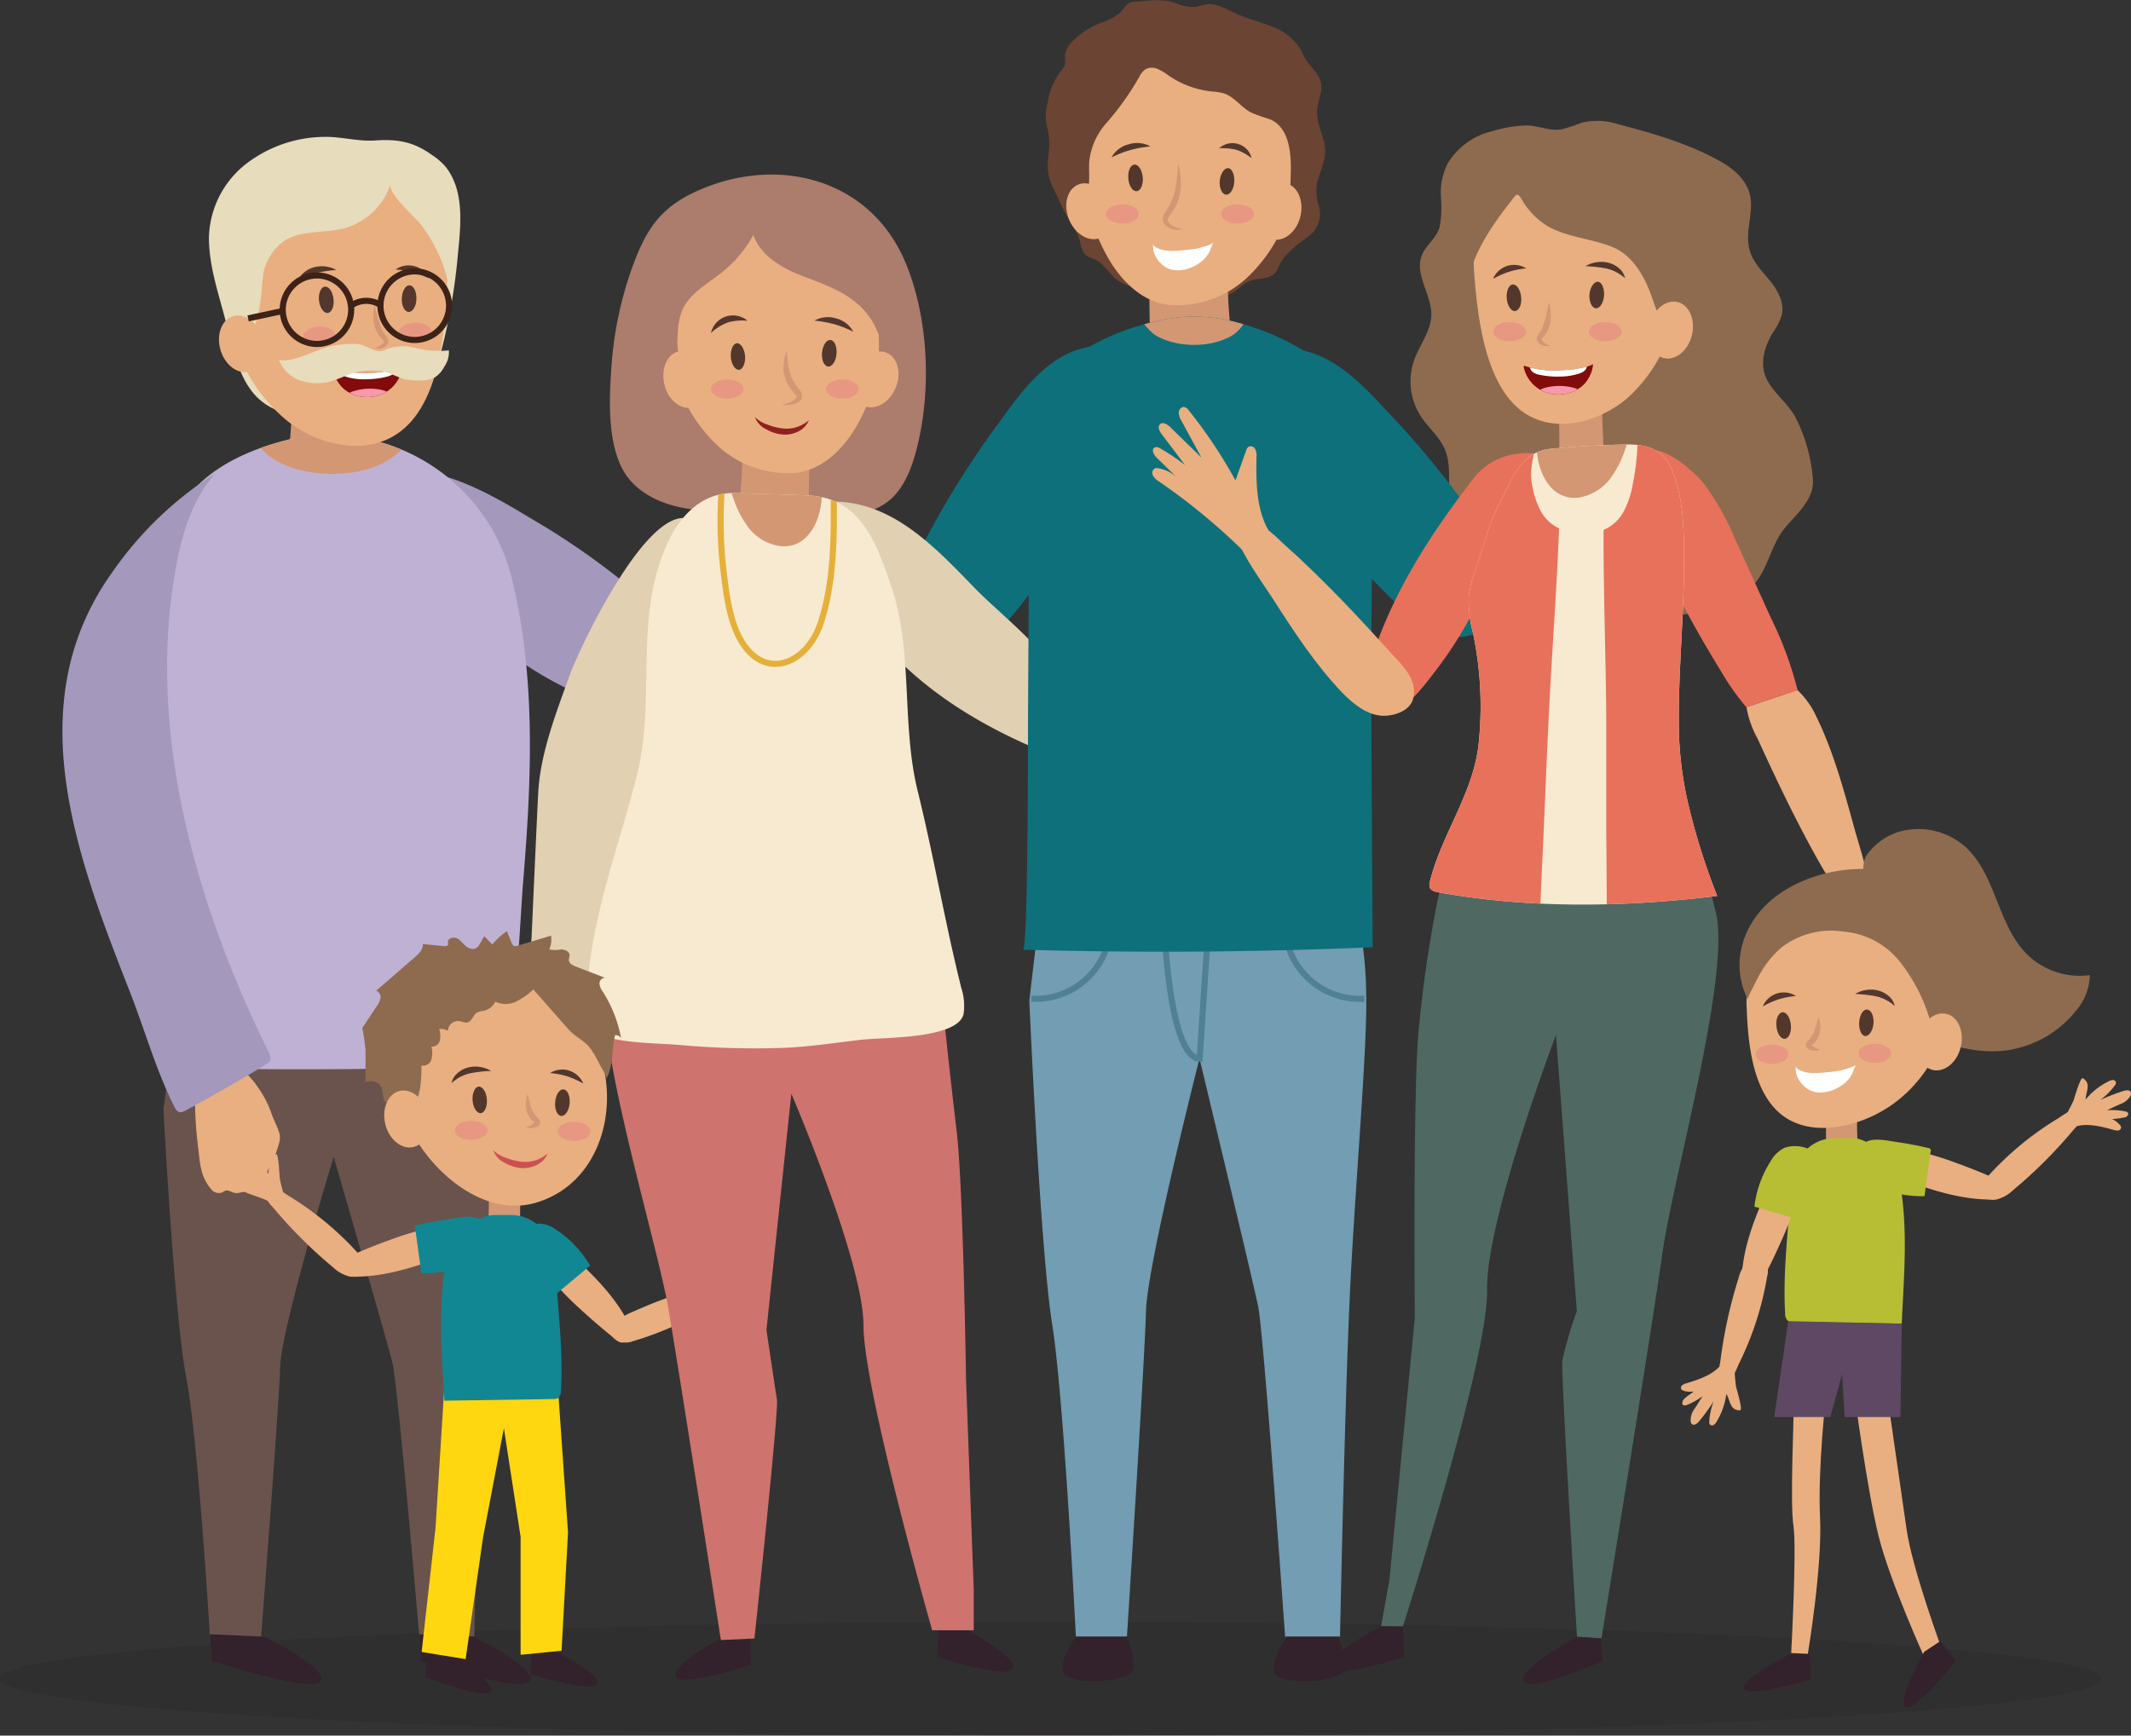 <?xml version="1.0" encoding="UTF-8"?> <svg xmlns="http://www.w3.org/2000/svg" xmlns:xlink="http://www.w3.org/1999/xlink" viewBox="0 0 349.24 284.5"><rect x="0" y="0" width="349.24" height="284.5" fill="#333333" stroke="none"/><defs><style>.cls-1{fill:#0e707b;}.cls-2{fill:#bfb1d4;}.cls-3{fill:#820b0b;}.cls-4{fill:#f8ead0;}.cls-5{fill:#231f20;opacity:0.2;}.cls-6{fill:#6b4433;}.cls-7{fill:#d39773;}.cls-8{fill:#e9af81;}.cls-9{fill:#ac7c6d;}.cls-10{fill:#53372c;}.cls-11{fill:#fff;}.cls-12{fill:#e2d0b3;}.cls-13{fill:#8e6b4f;}.cls-14{fill:#729db2;}.cls-15,.cls-31,.cls-39{fill:none;stroke-miterlimit:10;}.cls-15{stroke:#508093;}.cls-16{fill:#e89882;}.cls-17{fill:#4f6862;}.cls-18{clip-path:url(#clip-path);}.cls-19{fill:#e8715b;}.cls-20{fill:#a499bc;}.cls-21{fill:#6a534c;}.cls-22{fill:#33222c;}.cls-23{clip-path:url(#clip-path-2);}.cls-24{fill:#e7dcbc;}.cls-25{clip-path:url(#clip-path-3);}.cls-26{fill:#fcffff;}.cls-27{fill:#f799ab;}.cls-28{clip-path:url(#clip-path-4);}.cls-29{fill:#ce736e;}.cls-30{clip-path:url(#clip-path-5);}.cls-31{stroke:#e5b039;}.cls-32{fill:#fed710;}.cls-33{fill:#118793;}.cls-34{clip-path:url(#clip-path-6);}.cls-35{fill:#b7be34;}.cls-36{fill:#5f4864;}.cls-37{fill:#912020;}.cls-38{fill:#cc5050;}.cls-39{stroke:#3d2217;}</style><clipPath id="clip-path"><path class="cls-1" d="M203.58,53.09c8.1,2.37,17.5,7.34,20.09,17.14,1.47,5.58,1.06,11.54,1.13,17.3.12,8.75-.14,17.51-.08,26.27l.24,41.47q-28.64,1.22-57.31.4c.81,0,.8-31.29.82-33.35,0-8.59.1-17.17.12-25.76,0-8.32-.39-16.8.16-25.09.79-11.88,12.46-17,21.47-19A26.8,26.8,0,0,1,203.58,53.09Z"></path></clipPath><clipPath id="clip-path-2"><path class="cls-2" d="M62,72.38A30.92,30.92,0,0,1,84.06,95.57c3.85,16.34,3,33.08,1.62,49.65-.18,2.19-1.75,29.31-2.31,29.34q-28.64,1.2-57.31.39c1,0-3.35-63.69-3.32-65.57.21-10.27,2-22.32,9.69-29.85,4.34-4.23,10.38-6.49,16.2-7.79A26.65,26.65,0,0,1,62,72.38Z"></path></clipPath><clipPath id="clip-path-3"><path class="cls-3" d="M59.84,65.08a5.71,5.71,0,0,0,6.07-4.63l0-.16a1.11,1.11,0,0,0,0-.17,15.11,15.11,0,0,1-5.78,1c-3.9.09-5.59-.74-5.6-.74s.08.34.09.38a5.76,5.76,0,0,0,1.47,2.75A5.62,5.62,0,0,0,59.84,65.08Z"></path></clipPath><clipPath id="clip-path-4"><path class="cls-4" d="M276.62,131.55a59.28,59.28,0,0,1-1.46-11.16c-.24-9.62.89-19.22.81-28.84,0-4.71-.05-9.38-1.69-13.87-1.49-4.09-4.18-4.92-8.22-4.82s-7.91.33-11.86.69-5.79,3.39-7.31,6.74a53.11,53.11,0,0,0-2.66,5.59c-.87,2.7-1.73,5.39-2.6,8.08a17.92,17.92,0,0,0-.94,3.87,21.08,21.08,0,0,0,.73,6,58.61,58.61,0,0,1,.9,18.16c-.88,8.11-6.08,14.76-8,22.58a1.57,1.57,0,0,0,0,.91c.19.5.8.67,1.33.77,15.14,2.74,30.55,2.46,45.77.61A108.15,108.15,0,0,1,276.62,131.55Z"></path></clipPath><clipPath id="clip-path-5"><path class="cls-4" d="M101.53,137.29c1-3.41,2-6.8,2.85-10.21,3.16-12.43-.53-25.47,4.84-37.67,2.06-4.69,5.7-8.73,11.19-8.59,4,.1,8,.23,12,.39,8.72.35,11.3,8,13.65,14.9,3.64,10.72,1.62,22.57,4.34,33.57,2.65,10.75,4.47,21.56,7.13,32.21a9.5,9.5,0,0,1,.38,4.35c-1,4.1-13.18,3.78-16.81,4.2-4.44.52-9,1.23-13.44,1.35a138.52,138.52,0,0,1-16.17-.49c-4.17-.37-10.43-.19-14.23-2.13-1-.49-1.12-1.76-1.14-2.84C96,156.36,98.75,146.8,101.53,137.29Z"></path></clipPath><clipPath id="clip-path-6"><path class="cls-3" d="M256,64.62a5.71,5.71,0,0,1-6.27-4.35l0-.17,0-.17a15.1,15.1,0,0,0,5.82.77c3.9-.08,5.55-1,5.56-1a1.23,1.23,0,0,0-.07.39,5.77,5.77,0,0,1-1.35,2.81A5.62,5.62,0,0,1,256,64.62Z"></path></clipPath></defs><g id="OBJECTS"><ellipse class="cls-5" cx="172.2" cy="275.17" rx="172.2" ry="9.33"></ellipse><path class="cls-1" d="M182.13,73.54c.07-.22.14-.44.22-.66,1.53-4.71,5-18-4.45-15.91-6.05,1.33-10.19,6.74-13.79,11.78a149.56,149.56,0,0,0-12.33,19.5c-1.41,2.81-2.84,5.71-3.21,8.84s.56,6.6,3.09,8.48c6.76,5,13.18-3.14,16.9-8C174.08,90.35,179.15,82.3,182.13,73.54Z"></path><path class="cls-6" d="M180.25,43l-.36-.23c-.72-.41-1.61-.55-2.15-1.17a4.47,4.47,0,0,1-.71-1.87c-.51-2-1.9-3.58-2.76-5.4-.52-1.11-1.05-2.21-1.57-3.32a10.66,10.66,0,0,1-.79-2,10.83,10.83,0,0,1-.08-3.64,14.14,14.14,0,0,0,0-3.56c-.12-.69-.34-1.36-.42-2.05a8.82,8.82,0,0,1,.27-2.89,11.62,11.62,0,0,1,2.13-5.17,3.2,3.2,0,0,0,.72-1.08,6.12,6.12,0,0,0,0-1.48,3.74,3.74,0,0,1,1.3-2.42,13.06,13.06,0,0,1,4.3-2.88,9.75,9.75,0,0,0,3.39-1.74c.83-.81,1.09-1.75,2.37-1.82,2.32-.12,4.49-.58,6.8.22a6.84,6.84,0,0,0,3.21.64c.5-.08,1-.28,1.45-.38,1.85-.38,3.62.74,5.34,1.52s3.84,1.29,5.72,2.06A9.07,9.07,0,0,1,213.09,8c.32.58.54,1.22.91,1.76,1.27,1.86,3,2.95,2.47,5.47a21.05,21.05,0,0,0-.62,2.81c-.14,2.08,1,3.95,1.28,6s-.75,3.93-1.28,5.85a9.06,9.06,0,0,0,.31,4,4.53,4.53,0,0,1-1.29,4.51c-1.93,1.52-4.14,2.88-5.21,5.08a5.93,5.93,0,0,1-.69,1.26c-1,1.14-2.84.79-4.23,1.35-1.11.45-1.88,1.47-2.92,2-1.7,1-3.71.48-5.51.86a8.25,8.25,0,0,1-5.9-1.08c-1.48-.94-2.52-.67-4.26-.82a6,6,0,0,1-3.7-1.7A23.76,23.76,0,0,0,180.25,43Z"></path><path class="cls-7" d="M188.51,56.42c-.11-3.49-.14-7-.16-10.46a.24.24,0,0,1,.06-.2.47.47,0,0,1,.2-.06l1.62-.27,11.05-1.78c0,1.75-.07,3.51,0,5.26.1,2,.27,4.05.5,6.07"></path><path class="cls-8" d="M197.15,5.79c7.64.28,13.69,6.69,14.83,14.27a34.53,34.53,0,0,1,0,11,25,25,0,0,1-8,14.82A16.91,16.91,0,0,1,191.69,50c-4.48-.45-8-4-10.14-7.82a28.36,28.36,0,0,1-3.29-8.93,30.24,30.24,0,0,1-.28-5.55,40.81,40.81,0,0,1,.68-8.47A17,17,0,0,1,182,12.59a17.56,17.56,0,0,1,9.67-6.09A18.93,18.93,0,0,1,197.15,5.79Z"></path><path class="cls-9" d="M114.55,31.17c-5.6,2.45-8.19,5.59-10.4,11.24a60,60,0,0,0-3.92,17.38C99.85,65,99.48,72.06,102,76.86c2.16,4.12,7,6.14,11.65,6.65s9.32-.17,14,.13c3.12.21,6.21.86,9.33.91s6.42-.56,8.82-2.57,3.7-5.43,4.49-8.64c2.36-9.43,1.89-21-1.77-30C142.88,29.4,127.74,25.39,114.55,31.17Z"></path><path class="cls-10" d="M205.11,25.93a7.79,7.79,0,0,0-2.48-1.37,9.63,9.63,0,0,0-2.83-.25,3.21,3.21,0,0,1,3.12-.7A3.1,3.1,0,0,1,205.11,25.93Z"></path><path class="cls-10" d="M188.54,24a18.94,18.94,0,0,0-3.28.59,17,17,0,0,0-3.1,1.22A4.38,4.38,0,0,1,185,23.65,4.53,4.53,0,0,1,188.54,24Z"></path><path class="cls-11" d="M194.62,40.94c-1.68.18-4.49.57-5.74-.88.11.13.1.77.15,1a4.4,4.4,0,0,0,2.54,3c2.24.88,5.61-.64,6.63-2.78.24-.5.41-1,.63-1.56-.13.29-1.13.58-1.41.68A11.74,11.74,0,0,1,194.62,40.94Z"></path><path class="cls-10" d="M199.89,29.65c-.08,1.21.39,2.22,1.05,2.26s1.26-.89,1.34-2.09-.38-2.22-1-2.26S200,28.45,199.89,29.65Z"></path><path class="cls-10" d="M184.91,29.26c.1,1.2.71,2.13,1.37,2.08s1.11-1.08,1-2.28-.71-2.13-1.37-2.08S184.81,28.06,184.91,29.26Z"></path><path class="cls-12" d="M159.77,96.42c5.44,5.61,16.94,13.7,16.55,22.71a4.57,4.57,0,0,1-1.68,3.68c-1.6,1.08-3.77.39-5.54-.39-8.5-3.71-16.6-8.63-23-15.39s-10.89-15.46-11.59-24.71C145.41,81.2,152.92,89.37,159.77,96.42Z"></path><path class="cls-6" d="M178.54,26.21a11.34,11.34,0,0,1,2.87-6.14,45.13,45.13,0,0,0,5.31-7.49,3.36,3.36,0,0,1,.89-1.15,2.25,2.25,0,0,1,2.11-.13,8.82,8.82,0,0,1,1.88,1.14,15.48,15.48,0,0,0,7,2.56,9.57,9.57,0,0,1,1.93.29c1.76.55,2.87,2.3,4.51,3.16a30.67,30.67,0,0,0,3,1.07c2.82,1.11,3.41,4.48,3.5,7.17.07,2.27-.19,4.54-.08,6.81,0,.28,0,.56,0,.84.06.57,1.59-1,1.66-1.18,2-4,2-8.74,1.12-13s-2.32-9-5.75-12c-6.22-5.39-15.64-5.69-23.08-3-5.81,2.13-9.79,6.85-9.84,13.21,0,2.3.67,4.51.77,6.78a46,46,0,0,1-.1,5.12c-.07.93.63,3.41,1.53,2.1C178.89,30.75,178.33,28,178.54,26.21Z"></path><path class="cls-8" d="M206.18,33.77c-.64,2.54.4,5,2.31,5.46s4-1.19,4.62-3.72-.4-5-2.32-5.46S206.81,31.23,206.18,33.77Z"></path><path class="cls-8" d="M175.21,36c1,2.41,3.29,3.76,5.11,3s2.49-3.33,1.49-5.74-3.29-3.76-5.11-3S174.21,33.59,175.21,36Z"></path><path class="cls-7" d="M193.08,26.77a13,13,0,0,1,.46,3.35,8.24,8.24,0,0,1-.72,3.4,9.41,9.41,0,0,1-.89,1.5c-.36.45-.61.82-.55,1.13s.47.7.94.93a5.12,5.12,0,0,0,1.53.52,3.68,3.68,0,0,1-1.71-.07,2.08,2.08,0,0,1-1.51-1.16,1.48,1.48,0,0,1,.07-1.1,5.17,5.17,0,0,1,.45-.79,11,11,0,0,0,.77-1.38,10.24,10.24,0,0,0,.84-3C192.91,29,193,27.89,193.08,26.77Z"></path><path class="cls-13" d="M292.61,86.43c-2.48,2.92-2.77,6.89-5.44,9.69-2.13,2.23-5.19,3.31-8.19,4a50.21,50.21,0,0,1-26-.73,26,26,0,0,1-6.75-2.94c-5.32-3.44-8.47-9.74-8.71-16.07-.08-2.27.16-4.63-.73-6.72s-2.71-3.55-3.94-5.42a10.58,10.58,0,0,1-1.11-9.17c.9-2.52,2.78-4.77,2.83-7.45.06-3.32-2.75-6.56-1.58-9.68.64-1.73,2.4-2.89,2.93-4.66a17.87,17.87,0,0,0,.23-4.91,10.75,10.75,0,0,1,1.14-5.64,11.6,11.6,0,0,1,7.27-5.22,21,21,0,0,1,5.7-.95c1.89.06,3.72.94,5.63.65a27.52,27.52,0,0,0,3.36-1.11,11.1,11.1,0,0,1,5.88.24c5.73,1.52,11.54,3.16,16.74,6.07,2.11,1.18,4.24,2.9,4.88,5.38.78,3-.89,6.19,0,9.25.57,2,2.08,3.46,3.34,5s2.37,3.59,1.93,5.57a10,10,0,0,1-1.47,2.9c-1.31,2.17-2.16,4.89-1.19,7.24,1.1,2.65,3.72,4.25,5,6.88a26.69,26.69,0,0,1,2.76,10.12C297.28,81.82,294.46,84.25,292.61,86.43Z"></path><path class="cls-7" d="M255.6,75.88c-.06-3.49-.07-7-.09-10.46a.3.3,0,0,1,0-.19.19.19,0,0,1,.11-.07l.89-.26,6.08-1.78c0,1.74,0,3.51,0,5.25.06,2,.15,4,.28,6.08"></path><path class="cls-8" d="M259.82,25.21c7.64.28,13.69,6.69,14.84,14.27a34.82,34.82,0,0,1,0,11,25,25,0,0,1-8,14.81c-4.35,3.71-11.28,5.83-16.51,2.6-6.73-4.16-8-15.87-8.55-23.06-.34-4.51.41-9.27,3.06-12.84a17.56,17.56,0,0,1,9.67-6.09A18.93,18.93,0,0,1,259.82,25.21Z"></path><path class="cls-14" d="M170.69,147l-2,17s1.78,40.79,3.73,52.95,3.9,51.32,3.9,51.32h8.37s2.93-45.67,3.12-53.33,8.77-41.43,8.77-41.43,8.72,36.26,9.62,40.66,4.41,54.1,4.41,54.1h9s.73-36.1,1.54-54.48,3-42,2.75-51.17A64.07,64.07,0,0,0,221.73,147Z"></path><path class="cls-10" d="M266.33,45.61a7,7,0,0,0-1.45-1,6.32,6.32,0,0,0-1.55-.58,20.69,20.69,0,0,0-3.5-.39,5,5,0,0,1,3.74-.58,4.18,4.18,0,0,1,1.76.91A2.94,2.94,0,0,1,266.33,45.61Z"></path><path class="cls-15" d="M196.61,173.53l1.48-22.59s-7.25-4.12-7.25,0S192,173.37,196.61,173.53Z"></path><path class="cls-15" d="M210.86,154.09a12.28,12.28,0,0,0,12.73,9.62"></path><path class="cls-15" d="M181.7,154.09A12.28,12.28,0,0,1,169,163.71"></path><path class="cls-16" d="M205.5,35.07c0,.87-1.21,1.58-2.69,1.58s-2.69-.71-2.69-1.58,1.2-1.58,2.69-1.58S205.5,34.2,205.5,35.07Z"></path><ellipse class="cls-16" cx="183.95" cy="35.07" rx="2.69" ry="1.58"></ellipse><path class="cls-10" d="M250.13,44a13.47,13.47,0,0,0-2.81.54,14.88,14.88,0,0,0-2.63,1.17A3.73,3.73,0,0,1,250.13,44Z"></path><path class="cls-17" d="M239.23,133.74s-4.58,12.4-6.74,35.2c-.94,9.86-.62,47.07-.62,47.07l-4.16,42.92-1.37,7.63,3.57.05s14-43.6,13.8-55.15S255,169.65,255,169.65l3.42,45.29a64.2,64.2,0,0,0-2.37,8c-.28,2.14,2.4,45.39,2.4,45.39l4,.26s8.28-50.85,10-63.2,11.3-45.76,8.73-55.92a149,149,0,0,0-4.71-15.64Z"></path><path class="cls-1" d="M203.58,53.09c8.1,2.37,17.5,7.34,20.09,17.14,1.47,5.58,1.06,11.54,1.13,17.3.12,8.75-.14,17.51-.08,26.27l.24,41.47q-28.64,1.22-57.31.4c.81,0,.8-31.29.82-33.35,0-8.59.1-17.17.12-25.76,0-8.32-.39-16.8.16-25.09.79-11.88,12.46-17,21.47-19A26.8,26.8,0,0,1,203.58,53.09Z"></path><g class="cls-18"><path class="cls-7" d="M200.74,55.58a6,6,0,0,0,3.91-4.95c.13-1.34-.34-1.15-1.58-1.2s-2.34-.09-3.51-.11a126.54,126.54,0,0,0-14,.52A13.21,13.21,0,0,0,189,54.69C191.69,56.67,197,57.19,200.74,55.58Z"></path></g><path class="cls-10" d="M260.49,48.27c-.08,1.21.39,2.22,1.05,2.26s1.26-.89,1.34-2.09-.38-2.22-1-2.26S260.58,47.07,260.49,48.27Z"></path><path class="cls-10" d="M246.93,48.9c.1,1.21.71,2.14,1.37,2.08s1.12-1.07,1-2.27-.72-2.13-1.37-2.08S246.83,47.7,246.93,48.9Z"></path><path class="cls-1" d="M209.86,74.19l-.3-.62c-2.09-4.49-7.19-17.27,2.49-16.34,6.17.59,10.93,5.46,15.11,10a147.47,147.47,0,0,1,14.6,17.85c1.75,2.63,3.52,5.32,4.26,8.39s.25,6.62-2,8.79c-6.11,5.82-13.47-1.52-17.75-5.89C219.88,89.9,213.88,82.52,209.86,74.19Z"></path><path class="cls-13" d="M270.07,47.05c.28.65.53,1.3.75,1.94.55,1.61,2.08,6.53,4.59,4.54a2.51,2.51,0,0,0,.64-.9c2-4,1.95-8.74,1.13-13s-2.32-9-5.76-12c-6.22-5.4-15.63-5.7-23.08-3-5.81,2.13-9.79,6.85-9.83,13.2a27.13,27.13,0,0,0,1.87,9.35c.6-4.34,2.85-8.22,5.37-11.72.61-.85,1.25-1.69,1.9-2.52.91-1.18,1-1.49,1.79-.17a12.26,12.26,0,0,0,4.38,4.41c3.28,1.75,6.81,1.91,10.21,3.22C267,41.53,268.85,44.21,270.07,47.05Z"></path><path class="cls-19" d="M247.46,89c1.18-2.05,8.6-13.47,4.39-14.61a10.79,10.79,0,0,0-4.23.18,10.29,10.29,0,0,0-6.24,4c-7.07,9.11-13.42,19-16.77,30a9.38,9.38,0,0,0-.48,5.17c.46,1.7,2.14,3.18,3.86,2.81,3-.65,5.62-4.47,7.37-6.72a64,64,0,0,0,6-9.43C243.41,96.59,245.28,92.82,247.46,89Z"></path><path class="cls-20" d="M113.2,110.84c-.85,8.64-13.29,4.94-17.65,3.18-7.2-2.92-13.58-7.83-19.79-12.67a53,53,0,0,1-9-8.25c-2.1-2.63-4.47-7.28-3.69-11,2.32-11,20.08.63,24.38,3.14a121.19,121.19,0,0,1,15.69,10.94c3.41,2.81,6.76,5.9,8.89,9.95A8.44,8.44,0,0,1,113.2,110.84Z"></path><path class="cls-21" d="M28.78,167.66l-2,14.12s1.78,33.84,3.73,43.93,3.9,42.58,3.9,42.58h8.38S45.73,230.4,45.92,224s8.77-34.37,8.77-34.37,8.72,30.08,9.62,33.74,4.41,44.88,4.41,44.88h9s.73-30,1.54-45.2,3-34.87,2.75-42.45a44.9,44.9,0,0,0-2.16-13Z"></path><path class="cls-22" d="M77.68,268.29s10.37,5.15,9.18,7.26S69,272.3,69,272.3l-.31-4.42Z"></path><path class="cls-22" d="M43.42,268.29s10.36,5.15,9.17,7.26-17.86-3.25-17.86-3.25l-.31-4.42Z"></path><path class="cls-7" d="M59.69,76c.1-3.49.13-7,.15-10.45a.23.23,0,0,0-.06-.2.4.4,0,0,0-.19-.07l-1.51-.26L47.77,63.27c0,1.74.07,3.51,0,5.25q-.15,3-.47,6.08"></path><path class="cls-2" d="M62,72.38A30.92,30.92,0,0,1,84.06,95.57c3.85,16.34,3,33.08,1.62,49.65-.18,2.19-1.75,29.31-2.31,29.34q-28.64,1.2-57.31.39c1,0-3.35-63.69-3.32-65.57.21-10.27,2-22.32,9.69-29.85,4.34-4.23,10.38-6.49,16.2-7.79A26.65,26.65,0,0,1,62,72.38Z"></path><g class="cls-23"><path class="cls-7" d="M62.05,76.24c3.2-1.39,5.59-3.83,5.93-7.5.19-2-.52-1.74-2.4-1.83s-3.55-.13-5.32-.16A193.6,193.6,0,0,0,39,67.53c1.38,2.72,2.84,5.54,5.29,7.35C48.34,77.89,56.45,78.67,62.05,76.24Z"></path></g><path class="cls-24" d="M41.12,63.93a9.65,9.65,0,0,0,4.33,3.33,27.17,27.17,0,0,0,8.47,1.43,27,27,0,0,0,7-.2c4.18-.83,9.53-4.35,10.75-8.61A96,96,0,0,0,75,42.18c.45-4.8,1.27-10.61-1.89-14.75a10.48,10.48,0,0,0-2.41-2.09c-3.07-2.17-5.61-2.56-9.31-2.31-2.73.18-5.57-.67-8.34-.59a21.32,21.32,0,0,0-12.81,4.49,15.82,15.82,0,0,0-6,12c0,4.7,1.58,9.18,2.75,13.72C38.06,56.46,38.8,60.81,41.12,63.93Z"></path><path class="cls-8" d="M52.61,25.4c-8.27.65-14.52,7.87-15.39,16.12a37.48,37.48,0,0,0,.55,11.91,27,27,0,0,0,9.39,15.63c4.89,3.81,12.5,5.77,18,2,7.09-4.82,7.91-17.54,8.14-25.33.15-4.89-.89-10-3.94-13.73A19,19,0,0,0,58.6,25.9,20.17,20.17,0,0,0,52.61,25.4Z"></path><path class="cls-10" d="M48.71,46.55a3,3,0,0,1,.92-1.71,4.31,4.31,0,0,1,1.72-1,5,5,0,0,1,3.77.41,20.62,20.62,0,0,0-3.48.55,6.83,6.83,0,0,0-1.53.65A6.56,6.56,0,0,0,48.71,46.55Z"></path><path class="cls-10" d="M64.82,44.18a3.72,3.72,0,0,1,5.51,1.47,13.89,13.89,0,0,0-2.67-1A13.46,13.46,0,0,0,64.82,44.18Z"></path><path class="cls-10" d="M54.66,49c.14,1.19-.29,2.23-.94,2.3s-1.3-.83-1.44-2,.29-2.23.94-2.31S54.52,47.75,54.66,49Z"></path><path class="cls-10" d="M68.24,49c0,1.2-.62,2.16-1.28,2.13s-1.16-1-1.11-2.22.61-2.17,1.27-2.14S68.28,47.77,68.24,49Z"></path><path class="cls-24" d="M42.88,47.62c-.36,3.71-1.13,9-4.08,6.8a2.56,2.56,0,0,1-.69-.87c-2.18-3.9-2.33-8.64-1.7-13s1.92-9.13,5.22-12.26c6-5.67,15.37-6.38,22.92-4,5.9,1.87,10.09,6.41,10.42,12.75a27.3,27.3,0,0,1-1.47,9.42,25,25,0,0,0-4.36-9.42c-.88-1.3-5.64-5.28-5.14-6.86a11.07,11.07,0,0,1-7.59,7.24c-3.29.87-7.06.23-9.89,2.11a8.63,8.63,0,0,0-3.29,4.92A30.93,30.93,0,0,0,42.88,47.62Z"></path><ellipse class="cls-8" cx="39.56" cy="56.36" rx="3.57" ry="4.73" transform="translate(-14.45 13.65) rotate(-16.6)"></ellipse><path class="cls-7" d="M61.38,49.89A24.09,24.09,0,0,0,62.58,54a3.92,3.92,0,0,0,.51.84c.08.13.21.26.35.46a1.05,1.05,0,0,1,.17.86,1.49,1.49,0,0,1-1,.89,2,2,0,0,1-1.17,0,3.14,3.14,0,0,0,1-.48c.26-.19.52-.5.49-.61s-.16-.24-.49-.55a4.59,4.59,0,0,1-.68-1,5.56,5.56,0,0,1-.54-2.27A8.16,8.16,0,0,1,61.38,49.89Z"></path><path class="cls-3" d="M59.84,65.08a5.71,5.71,0,0,0,6.07-4.63l0-.16a1.11,1.11,0,0,0,0-.17,15.11,15.11,0,0,1-5.78,1c-3.9.09-5.59-.74-5.6-.74s.08.34.09.38a5.76,5.76,0,0,0,1.47,2.75A5.62,5.62,0,0,0,59.84,65.08Z"></path><g class="cls-25"><path class="cls-26" d="M56.85,61.8a10.27,10.27,0,0,0,3.41.36,13.59,13.59,0,0,0,3-.38c.74-.18,1.63-.48,1.7-1.38a.75.75,0,0,0-.8-.89l-7.77.19a.81.81,0,0,0-.79.83C55.59,61.19,56.2,61.58,56.85,61.8Z"></path><path class="cls-27" d="M57.92,66.54l5-.12a1.21,1.21,0,0,0,1.17-1.23,1.18,1.18,0,0,0-.73-1,5.15,5.15,0,0,0-1.54-.4,9,9,0,0,0-3.53.23c-.7.18-1.65.49-1.62,1.38A1.19,1.19,0,0,0,57.92,66.54Z"></path></g><path class="cls-16" d="M49.66,55.28c0,.87,1.27,1.52,2.76,1.45S55.07,55.91,55,55s-1.27-1.53-2.75-1.46S49.62,54.4,49.66,55.28Z"></path><path class="cls-16" d="M65.31,54.58c0,.87,1.27,1.53,2.76,1.46s2.65-.83,2.61-1.7-1.27-1.52-2.75-1.46S65.27,53.71,65.31,54.58Z"></path><path class="cls-24" d="M54.37,62.45c1.4-.39,2.68-1.12,4.12-1.46a10.5,10.5,0,0,1,5.42.21,22.65,22.65,0,0,0,2.32.95c1.48.27,3.8.47,5.13-.35a4.67,4.67,0,0,0,1.46-1.71,4.09,4.09,0,0,0,.74-2.66,15.82,15.82,0,0,1-5-.28,8.33,8.33,0,0,0-5,0,4.33,4.33,0,0,1-1.26.41c-1.22.06-2.45-1.12-3.88-1.17a15.88,15.88,0,0,0-5.56.75c-2.36.79-4.67,2.18-7.15,1.88a5.86,5.86,0,0,0,3.63,3.4,8.66,8.66,0,0,0,4.6.17Z"></path><path class="cls-8" d="M44.43,182.34c.37,1.2,1.12,2.43,1.4,3.59a3.2,3.2,0,0,1-.09,1.44,16.12,16.12,0,0,1-1.58,3.9c-.55,1-.6,1.91-1,2.95a2.05,2.05,0,0,1-2,1.34c-.28,0-.55-.17-.83-.2-.58-.06-1.16.27-1.75.2s-1.14-.57-1.69-.37c-.19.07-.34.21-.51.29a1.63,1.63,0,0,1-1.85-.64c-1.58-1.91-1.74-3.87-2-6.29A67.75,67.75,0,0,1,32,177a3.28,3.28,0,0,1,.66-2.17,2.75,2.75,0,0,1,1.24-.65c3.53-1,6.37,1.13,8.28,3.92A16.86,16.86,0,0,1,44.43,182.34Z"></path><path class="cls-12" d="M93.39,110.61c-2.21,6.13-4.87,12.93-5.19,19.43-.39,7.93-.73,15.86-1.09,23.78a22.34,22.34,0,0,0,.48,7.44,7.65,7.65,0,0,0,4.77,5.37,3,3,0,0,0,2.26-.08A3.85,3.85,0,0,0,96,164.91c3-5.46,4.65-11.57,6.24-17.61,2.39-9,4.26-18.41,7.44-27.17C113,111,116.25,102,116.36,92.21a9.07,9.07,0,0,0-1.16-5.35C108.47,77.17,94.88,106.45,93.39,110.61Z"></path><path class="cls-20" d="M44,172.39c.25.52.51,1.16.17,1.63a1.53,1.53,0,0,1-.48.39q-6.54,4-13.31,7.64a1.51,1.51,0,0,1-.93.25c-.44-.08-.7-.53-.9-.93-3-6-4.79-12.46-7.23-18.7-8.59-21.95-18.4-47.14-3-68.75a58.7,58.7,0,0,1,17-16.35c-3.58,4-5.33,9.35-6.34,14.64C23.78,119.34,32,148.08,44,172.39Z"></path><path class="cls-8" d="M286.22,115.91a16.22,16.22,0,0,0,1.84,5.19q1.88,4.16,3.86,8.26c1.9,3.93,3.88,7.81,6,11.59q.63,1.11,1.29,2.22c1,1.67,2.06,4.28,4,5.09.32.14,2.56,1.18,2.77.57s.62-1.06.56-1.82c-.32-3.95-1.64-7.66-2.69-11.44-1.68-6.1-3.4-12.46-6.2-18.15a13.79,13.79,0,0,0-3.08-4.31"></path><path class="cls-19" d="M294.59,113.11a59.26,59.26,0,0,0-4.38-11.85q-2.88-6.36-5.77-12.73a44.9,44.9,0,0,0-5-9c-2-2.62-9.89-9.57-11.42-3a9.64,9.64,0,0,0,.47,4.74c2.93,10.24,8,19.72,13.58,28.8a40.27,40.27,0,0,0,4.13,5.85"></path><path class="cls-4" d="M276.62,131.55a59.28,59.28,0,0,1-1.46-11.16c-.24-9.62.89-19.22.81-28.84,0-4.71-.05-9.38-1.69-13.87-1.49-4.09-4.18-4.92-8.22-4.82s-7.91.33-11.86.69-5.79,3.39-7.31,6.74a53.11,53.11,0,0,0-2.66,5.59c-.87,2.7-1.73,5.39-2.6,8.08a17.92,17.92,0,0,0-.94,3.87,21.08,21.08,0,0,0,.73,6,58.61,58.61,0,0,1,.9,18.16c-.88,8.11-6.08,14.76-8,22.58a1.57,1.57,0,0,0,0,.91c.19.5.8.67,1.33.77,15.14,2.74,30.55,2.46,45.77.61A108.15,108.15,0,0,1,276.62,131.55Z"></path><g class="cls-28"><path class="cls-7" d="M264,78.31a16.68,16.68,0,0,0,2.31-4.55c.7-2,.76-1.9-1.49-2a113.65,113.65,0,0,0-12.92.07c-.51,4.3,1.76,10.5,7,9.7A8.09,8.09,0,0,0,264,78.31Z"></path><path class="cls-19" d="M285.36,148.61a3,3,0,0,1-.79,1.84,3.06,3.06,0,0,1-1.49.55,188.7,188.7,0,0,1-19.84,2.37c.19,0,0-16.26,0-17.74q0-9,0-17.93c-.07-10.28-.47-20.57-.44-30.84a6.76,6.76,0,0,0,3.34-3.1,15.07,15.07,0,0,0,1.45-4.4,40.49,40.49,0,0,0,.8-7.84c0-.82.24-1.34,1.07-1.18a13.73,13.73,0,0,0,2.69.25,13.57,13.57,0,0,1,2.7.17A8.61,8.61,0,0,1,280,74.4c1.36,2.12.9,4.93,1,7.43.14,5.22-.77,11.57.5,16.64a151.68,151.68,0,0,1,2.86,15.27C286,125.26,287.32,137,285.36,148.61Z"></path><path class="cls-19" d="M230.44,147.4a3,3,0,0,0,.71,1.86,2.93,2.93,0,0,0,1.47.61,187.62,187.62,0,0,0,19.73,3.19c-.19,0,.62-16.25.68-17.74.25-6,.5-11.94.79-17.9.49-10.27,1.3-20.54,1.69-30.81a6.72,6.72,0,0,1-3.21-3.23A15.15,15.15,0,0,1,251,78.93c-.41-2.6.88-5.69,1-8.32,0-.82-1.63-.89-2.47-.77a13.18,13.18,0,0,1-2.69.14,13.61,13.61,0,0,0-2.71.06,8.67,8.67,0,0,0-5.32,3.43c-1.44,2.06-1.09,4.89-1.26,7.38-.36,5.22.3,11.6-1.19,16.61a150.39,150.39,0,0,0-3.47,15.14C230.74,124,229,135.75,230.44,147.4Z"></path></g><path class="cls-7" d="M132.5,84c.09-3.48.11-7,.13-10.45a.24.24,0,0,0-.06-.2.29.29,0,0,0-.16-.07L131,73l-9.37-1.78c0,1.74.07,3.51,0,5.26-.09,2-.23,4-.43,6.07"></path><path class="cls-8" d="M124.85,33.35c-7.64.27-13.68,6.69-14.83,14.27a34.53,34.53,0,0,0,0,11,25,25,0,0,0,8,14.81,17,17,0,0,0,12.29,4.09c4.48-.45,8-4,10.15-7.82a28.91,28.91,0,0,0,3.29-8.94,31,31,0,0,0,.27-5.54,40.09,40.09,0,0,0-.68-8.47A17.14,17.14,0,0,0,140,40.15a17.59,17.59,0,0,0-9.68-6.09A18.93,18.93,0,0,0,124.85,33.35Z"></path><path class="cls-10" d="M116.51,54.58a3.7,3.7,0,0,1,6-2,8.57,8.57,0,0,0-3.22.28A8.37,8.37,0,0,0,116.51,54.58Z"></path><path class="cls-10" d="M133.47,52.56a4.52,4.52,0,0,1,3.55-.37,4.44,4.44,0,0,1,2.82,2.18,18,18,0,0,0-3.09-1.22A18.94,18.94,0,0,0,133.47,52.56Z"></path><path class="cls-10" d="M122.11,58.36c.08,1.2-.39,2.21-1,2.26s-1.26-.89-1.34-2.1.38-2.21,1-2.26S122,57.16,122.11,58.36Z"></path><path class="cls-10" d="M137.09,58c-.09,1.21-.71,2.14-1.37,2.08s-1.11-1.07-1-2.27.71-2.13,1.37-2.08S137.19,56.76,137.09,58Z"></path><path class="cls-9" d="M111.21,63.35c-.78,1.33-1.75.86-2.34-.36-2-4.12-1.9-9-1.05-13.46s2.37-9.35,5.83-12.44c6.25-5.61,15.68-6,23.12-3.19,9.44,3.53,11.3,13.77,9.66,23.11a1.4,1.4,0,0,1-.13.41.82.82,0,0,1-1.24.06,2.86,2.86,0,0,1-.62-1.3c-1.88-6.65-6.66-8.61-12.51-10.78-3.5-1.3-7.2-3.28-8.46-6.89a20.1,20.1,0,0,1-4.8,5.84c-1.83,1.53-3.94,2.71-5.55,4.49-1.87,2.07-2,4.35-2.11,7C110.93,57.76,112.17,61.72,111.21,63.35Z"></path><path class="cls-8" d="M119.46,210.77a1.92,1.92,0,0,0-.65-.49,3.53,3.53,0,0,0-2,.19,77.18,77.18,0,0,0-13.31,4.65A6,6,0,0,0,101,216.9a2.13,2.13,0,0,0,.2,2.83,3,3,0,0,0,2.54.11,51.09,51.09,0,0,0,13.61-6.28c.61-.41,2.3-1.18,2.39-2.05A1.07,1.07,0,0,0,119.46,210.77Z"></path><path class="cls-8" d="M115.83,61.33c.63,2.53-.41,5-2.32,5.46s-4-1.19-4.62-3.73.4-5,2.32-5.46S115.19,58.79,115.83,61.33Z"></path><path class="cls-8" d="M146.79,63.56c-1,2.42-3.29,3.76-5.11,3s-2.49-3.33-1.49-5.74,3.29-3.76,5.11-3S147.79,61.15,146.79,63.56Z"></path><path class="cls-22" d="M123.12,272.9l-.23-5-3.57,0s-9.13,4.7-8.65,6.8S123.12,272.9,123.12,272.9Z"></path><path class="cls-22" d="M153.59,271.63l.22-5,3.57-.05s9.13,4.71,8.65,6.8S153.59,271.63,153.59,271.63Z"></path><path class="cls-7" d="M128.92,57.4c.12,1,.16,2,.33,2.85a6.94,6.94,0,0,0,.95,2.5,8.91,8.91,0,0,0,.8,1.12,2.08,2.08,0,0,1,.43.8,1.07,1.07,0,0,1-.29,1,2.59,2.59,0,0,1-1.5.65,4.14,4.14,0,0,1-1.49,0,8,8,0,0,0,1.36-.42,2.61,2.61,0,0,0,1-.68.33.33,0,0,0,0-.31,1.52,1.52,0,0,0-.31-.42,8.69,8.69,0,0,1-.93-1.2,5.89,5.89,0,0,1-.87-3A9,9,0,0,1,128.92,57.4Z"></path><path class="cls-16" d="M116.51,63.77c0,.88,1.2,1.58,2.68,1.58s2.69-.7,2.69-1.58-1.2-1.57-2.69-1.57S116.51,62.9,116.51,63.77Z"></path><ellipse class="cls-16" cx="138.05" cy="63.77" rx="2.69" ry="1.58"></ellipse><path class="cls-29" d="M152.79,147.09s1.55,17.76,4,38.41c1.07,8.92,1.53,40.61,1.53,40.61l1.26,34.41v6.71h-6.81s-11.27-39.59-11.26-50-11.82-37.95-11.82-37.95L125.61,218s1.41,9.5,1.72,11.44-3.69,39.14-3.69,39.14l-5.5.25s-6.7-43.23-8.62-54.42S96.94,169,99.38,159.82a110.45,110.45,0,0,1,4.21-13.33Z"></path><path class="cls-4" d="M101.53,137.29c1-3.41,2-6.8,2.85-10.21,3.16-12.43-.53-25.47,4.84-37.67,2.06-4.69,5.7-8.73,11.19-8.59,4,.1,8,.23,12,.39,8.72.35,11.3,8,13.65,14.9,3.64,10.72,1.62,22.57,4.34,33.57,2.65,10.75,4.47,21.56,7.13,32.21a9.5,9.5,0,0,1,.38,4.35c-1,4.1-13.18,3.78-16.81,4.2-4.44.52-9,1.23-13.44,1.35a138.52,138.52,0,0,1-16.17-.49c-4.17-.37-10.43-.19-14.23-2.13-1-.49-1.12-1.76-1.14-2.84C96,156.36,98.75,146.8,101.53,137.29Z"></path><g class="cls-30"><path class="cls-7" d="M122.51,86.27a16.68,16.68,0,0,1-2.31-4.55c-.7-2-.76-1.9,1.49-2a111.38,111.38,0,0,1,12.92.07c.51,4.3-1.76,10.49-7,9.69A8,8,0,0,1,122.51,86.27Z"></path><path class="cls-31" d="M136.59,75.59c0,8.72.64,18.27-2.09,26.53-2.11,6.37-8.45,9.33-12.49,3.75-2.3-3.17-2.91-7.93-3.4-12a69.93,69.93,0,0,1-.22-15c.15-1.52-.45-2.12-.45-3.65"></path></g><ellipse class="cls-8" cx="273.8" cy="54.1" rx="4.73" ry="3.57" transform="translate(154.81 306.56) rotate(-75.94)"></ellipse><path class="cls-8" d="M212.61,91.18c3.2,3,6.25,6.06,9.25,9.23q3.13,3.32,6.18,6.72c1.84,2,4.19,4.13,3.6,7.2-.41,2.18-3.12,3.06-5.06,3-2.63-.13-4.85-2-6.59-3.77-4.39-4.58-8-10.12-11.4-15.43-2.14-3.29-4.52-6.43-6-10.1-.29-.7,0-1.13,0-1.9s2.46-.32,2.81-.29c2.07.2,3.88,2.36,5.33,3.65Z"></path><path class="cls-8" d="M209.15,88.64c-3.26-3.58-3.31-8.93-3.23-13.77a2.29,2.29,0,0,0-.22-1.27.82.82,0,0,0-1.11-.35,1.23,1.23,0,0,0-.36.6q-.89,2.46-1.75,4.9a79.87,79.87,0,0,0-7.64-11.46,1.26,1.26,0,0,0-.76-.57c-.47-.07-.88.42-.9.9a2.65,2.65,0,0,0,.43,1.34L196.9,75l-5.13-5c-.46-.45-1.2-.9-1.66-.46s-.09,1.15.28,1.63l3.83,5.07a34.23,34.23,0,0,0-4-2.7c-.32-.18-.71-.36-1-.18-.57.32-.14,1.19.33,1.65l3.68,3.6a6,6,0,0,0-3.38-1.85,1.1,1.1,0,0,0-.54,0,.86.86,0,0,0-.38,1.15,2.57,2.57,0,0,0,1,1A103.2,103.2,0,0,1,206,92.57"></path><path class="cls-7" d="M253.82,49.52a7.7,7.7,0,0,1,.34,2.24,5.67,5.67,0,0,1-.44,2.3,4.38,4.38,0,0,1-.63,1,2.47,2.47,0,0,0-.47.57c0,.11.25.41.52.59a3,3,0,0,0,1,.44,2.11,2.11,0,0,1-1.17,0,1.49,1.49,0,0,1-1.07-.85A1,1,0,0,1,252,55c.13-.2.24-.34.33-.47a5.51,5.51,0,0,0,.47-.86A24.6,24.6,0,0,0,253.82,49.52Z"></path><path class="cls-22" d="M69.64,274.86l.54-4.13,3.15.22s7.75,4.54,7.18,6.23S69.64,274.86,69.64,274.86Z"></path><path class="cls-22" d="M86.93,274.47l.2-4.16,3.16,0s8.08,3.9,7.66,5.64S86.93,274.47,86.93,274.47Z"></path><polygon class="cls-32" points="91.41 227.06 93.09 251.2 92.03 270.59 85.32 271.25 85.32 251.91 82.58 234.11 79.16 252.03 76.31 271.96 69.1 270.79 71.38 250.4 72.82 227.4 91.41 227.06"></polygon><path class="cls-7" d="M85.21,203c0-2.65.05-5.32.06-8a.32.32,0,0,0,0-.15.14.14,0,0,0-.08,0l-.65-.2-4.42-1.36c0,1.33,0,2.68,0,4,0,1.55-.11,3.09-.2,4.63"></path><path class="cls-8" d="M79.34,161.17h-.55c-6.39.15-12.65,4.37-13.53,11a23.63,23.63,0,0,0,.48,9c2.2,8.54,12.33,18.8,22,16,11.93-3.44,14.69-18.83,8.63-28.44a17.69,17.69,0,0,0-7.71-6.69C85.39,160.64,82.65,161.05,79.34,161.17Z"></path><path class="cls-10" d="M74,177.55a2.91,2.91,0,0,1,1-1.66,4.14,4.14,0,0,1,1.76-.92,5,5,0,0,1,3.74.58,20.57,20.57,0,0,0-3.5.39,6.83,6.83,0,0,0-1.56.58A6.73,6.73,0,0,0,74,177.55Z"></path><path class="cls-10" d="M90.15,175.89a3.74,3.74,0,0,1,5.44,1.72A14.11,14.11,0,0,0,93,176.44,13.56,13.56,0,0,0,90.15,175.89Z"></path><path class="cls-10" d="M79.79,180.21c.09,1.2-.38,2.21-1,2.26s-1.26-.89-1.34-2.1.38-2.21,1-2.26S79.71,179,79.79,180.21Z"></path><path class="cls-10" d="M93.36,180.84c-.1,1.2-.72,2.13-1.38,2.08s-1.11-1.08-1-2.28.71-2.13,1.37-2.07S93.45,179.64,93.36,180.84Z"></path><path class="cls-13" d="M68.84,178.39c-.13.62-.28,1.25-.48,1.93-.33,1.15-1.63,4.8-1,5.9-.87-1.54-2-5.14-3.93-5.54a.72.72,0,0,1-.33-.11.56.56,0,0,1-.17-.3c-.28-.9-.13-2-.83-2.63a2.69,2.69,0,0,0-2.2-.31v-5.19a30.39,30.39,0,0,0-.53-3.63l2.38-3.6a3,3,0,0,0,.61-1.35,1.06,1.06,0,0,0-.73-1.15L68,156.89c.66-.57,1.38-1.29,1.29-2.15l3.53.35c.21,0,.48,0,.58-.17s0-.33,0-.5c0-.73,1.09-.91,1.7-.5s1,1.11,1.64,1.43c1.68.81,1.94-1,2.63-1.87.45.41.85.93,1.33,1.33a11.21,11.21,0,0,1,2.38-2.18c.25.64.51,1.27.76,1.91a.81.81,0,0,0,.38.5.72.72,0,0,0,.52,0l5.57-1.67a4.26,4.26,0,0,1-.28,2.26,5.18,5.18,0,0,0,1.88,0c.63,0,1.4.29,1.44.92,0,.31-.15.61-.11.91.06.49.59.75,1,.93l5,1.92c-.48-.15-1,.38-1,.89a2.66,2.66,0,0,0,.57,1.38,21.35,21.35,0,0,1,3,7.72c-.07-.42-.64-.65-1-.63-.64,2.41-.18,4.74-1.43,7.18.14-.29-.82-1.86-1-2.17a25.71,25.71,0,0,0-1.3-2.36c-1.12-1.79-2.65-2.14-4-3.68l-5.67-6.45a11.86,11.86,0,0,1-2.86,2,3.9,3.9,0,0,1-3.37,0,2.78,2.78,0,0,1-1.88,1.49,3.43,3.43,0,0,0-1.11.29c-.66.4-.82,1.43-1.56,1.62-.45.12-.91-.15-1.38-.22a1.7,1.7,0,0,0-1.86,1.6,2.17,2.17,0,0,0-1.41-.29,3.88,3.88,0,0,1,.11,1.88,1.33,1.33,0,0,1-1.39,1,4,4,0,0,1,0,2.1,1.41,1.41,0,0,1-1.64,1A22.2,22.2,0,0,1,68.84,178.39Z"></path><path class="cls-8" d="M70.08,182.56c.64,2.53-.4,5-2.31,5.46s-4-1.19-4.62-3.73.4-5,2.32-5.46S69.45,180,70.08,182.56Z"></path><path class="cls-7" d="M86.47,179.35c.19.61.29,1.21.44,1.76a4.87,4.87,0,0,0,.66,1.46,3.24,3.24,0,0,0,.51.61,1.46,1.46,0,0,1,.38.57.75.75,0,0,1,0,.53.89.89,0,0,1-.27.3,2.28,2.28,0,0,1-2,.2,3.59,3.59,0,0,0,1.46-.79s0-.07,0-.06,0,.07,0,.09-.06-.06-.17-.14a3.3,3.3,0,0,1-.7-.74,3.56,3.56,0,0,1-.6-1.92A4.76,4.76,0,0,1,86.47,179.35Z"></path><path class="cls-8" d="M94.93,214.43c1.65,1.52,3.35,3,5.09,4.41.58.47,1.32,1.37,2.14,1.21a1.86,1.86,0,0,0,1.23-1.65,4.19,4.19,0,0,0-.7-2.14c-2.57-4.64-6.3-8-10.09-11.58-.88-.83-3.07-3.51-4.38-3.42s-1.4,2.17-1.24,3.09c.31,1.8,1.89,3.54,3,4.91A51.34,51.34,0,0,0,94.93,214.43Z"></path><path class="cls-33" d="M90.32,212.13a.43.43,0,0,0,.72.06l5.67-4.73a17.72,17.72,0,0,0-5.43-5.8,5.36,5.36,0,0,0-2.84-1.09c-1.8,0-4.79,1.79-4.26,3.89.35,1.4,1.65,2.68,2.55,3.75Q88.44,210.25,90.32,212.13Z"></path><path class="cls-33" d="M76.43,201.14c-3,2.48-3.61,6-3.93,10.27-.47,6.15,0,12.14.32,18.19l17.85-.27a1.44,1.44,0,0,0,.74-.14,1.48,1.48,0,0,0,.52-1.26c.38-6.3-.43-12.84-.86-19.14a14.39,14.39,0,0,0-1.33-6,6.77,6.77,0,0,0-5.83-3.62l-2.26,0a6.81,6.81,0,0,0-1.63.1,7.09,7.09,0,0,0-1.59.65A10.77,10.77,0,0,0,76.43,201.14Z"></path><path class="cls-8" d="M64,203.21q-3.16,1.14-6.26,2.49c-.68.3-1.82.54-2.06,1.34a1.86,1.86,0,0,0,.91,1.85,4.18,4.18,0,0,0,2.22.37c5.3-.15,10-1.92,14.92-3.64,1.14-.4,4.53-1.11,5-2.31s-1.28-2.25-2.17-2.53c-1.73-.54-4,.06-5.74.42A49.46,49.46,0,0,0,64,203.21Z"></path><path class="cls-8" d="M43.75,195.27a1.8,1.8,0,0,0-.16.79,3.61,3.61,0,0,0,1,1.68,77.77,77.77,0,0,0,10,10,5.9,5.9,0,0,0,2.7,1.5,2.11,2.11,0,0,0,2.45-1.4,2.91,2.91,0,0,0-1-2.34,50.91,50.91,0,0,0-11.55-9.55c-.63-.38-2.06-1.56-2.88-1.26A1.05,1.05,0,0,0,43.75,195.27Z"></path><path class="cls-8" d="M45.27,189.19c-.65,0-1.07.7-1.17,1.34s0,1.29-.16,1.91a11.62,11.62,0,0,0-3-3.8,1.32,1.32,0,0,0-.61-.34.48.48,0,0,0-.56.3.69.69,0,0,0,0,.4,11.13,11.13,0,0,0,1.77,3c-.45-.6-2.85-2.49-3.61-2.48-1.62,0-.24,1.42-.15,2.37a10.93,10.93,0,0,0,0,1.4,2.2,2.2,0,0,0,.68,1c1.87,1.77,4.7,1.71,6.58,3.32a2.35,2.35,0,0,0,1,.61.81.81,0,0,0,1-.52,1.24,1.24,0,0,0-.07-.54,26.35,26.35,0,0,1-1.12-4C45.79,192.76,45.68,189.17,45.27,189.19Z"></path><path class="cls-33" d="M68.45,200.81a.61.61,0,0,0-.4.23.55.55,0,0,0,0,.36q.51,3.65,1,7.31a17.8,17.8,0,0,0,7.78-1.57,5.26,5.26,0,0,0,2.43-1.84c1-1.52,1-5-1.06-5.67-1.38-.44-3.16,0-4.54.19Q71,200.21,68.45,200.81Z"></path><path class="cls-16" d="M74.52,185.29c0,.87,1.2,1.57,2.69,1.57s2.69-.7,2.69-1.57-1.21-1.58-2.69-1.58S74.52,184.41,74.52,185.29Z"></path><ellipse class="cls-16" cx="94.08" cy="185.45" rx="2.69" ry="1.58"></ellipse><path class="cls-22" d="M230.13,271.63l-.22-5-3.57-.05s-9.13,4.71-8.65,6.8S230.13,271.63,230.13,271.63Z"></path><path class="cls-22" d="M258.43,268.29s-9.63,5.15-8.77,7.26,12.92-3.25,12.92-3.25l-.19-3.75Z"></path><path class="cls-3" d="M256,64.62a5.71,5.71,0,0,1-6.27-4.35l0-.17,0-.17a15.1,15.1,0,0,0,5.82.77c3.9-.08,5.55-1,5.56-1a1.23,1.23,0,0,0-.07.39,5.77,5.77,0,0,1-1.35,2.81A5.62,5.62,0,0,1,256,64.62Z"></path><g class="cls-34"><path class="cls-26" d="M258.88,61.21a10.53,10.53,0,0,1-3.39.52,13.72,13.72,0,0,1-3-.26c-.75-.14-1.65-.41-1.76-1.3a.76.76,0,0,1,.76-.93l7.77-.15a.82.82,0,0,1,.83.8C260.1,60.55,259.52,61,258.88,61.21Z"></path><path class="cls-27" d="M258,66l-5,.1a1.17,1.17,0,0,1-.54-2.23,5,5,0,0,1,1.52-.47,9.12,9.12,0,0,1,3.53.07c.71.15,1.67.42,1.69,1.31A1.2,1.2,0,0,1,258,66Z"></path></g><path class="cls-16" d="M265.77,54.37c0,.88-1.21,1.58-2.69,1.58s-2.69-.7-2.69-1.58,1.2-1.58,2.69-1.58S265.77,53.5,265.77,54.37Z"></path><path class="cls-16" d="M250.1,54.37c0,.88-1.2,1.58-2.69,1.58s-2.69-.7-2.69-1.58,1.21-1.58,2.69-1.58S250.1,53.5,250.1,54.37Z"></path><path class="cls-13" d="M311.08,136.38A11.57,11.57,0,0,1,322,138.73c5.12,4.55,5.33,12.81,10.16,17.66a12.38,12.38,0,0,0,10.33,3.45,9.33,9.33,0,0,1-2.33,5.92,17.64,17.64,0,0,1-8.74,5.85c-3.87,1.17-7.51.77-11.36-.21a5.42,5.42,0,0,1-1.88-.75,5.74,5.74,0,0,1-1.37-1.64q-1.22-1.92-2.44-3.84c-1.14-1.8-2.28-3.6-3.27-5.48a57.12,57.12,0,0,1-2.66-5.93,46,46,0,0,1-2.26-6.93c-.41-1.84-1.42-4.9-.27-6.64A10.23,10.23,0,0,1,311.08,136.38Z"></path><path class="cls-7" d="M299.27,190.36c0-2.66,0-5.33-.06-8a.25.25,0,0,1,0-.15.14.14,0,0,1,.08-.05l.64-.2,4.42-1.36c0,1.33,0,2.68,0,4,0,1.54.11,3.08.2,4.62"></path><path class="cls-8" d="M305.14,148.55c7.56-.11,13.27,4.87,14.09,11a23.63,23.63,0,0,1-.49,9A22.27,22.27,0,0,1,310.19,181c-4.46,3.21-11.41,5.24-16.45,2.82-6.49-3.1-7.25-12.62-7.48-18.46a14.61,14.61,0,0,1,3.57-10.61,20.35,20.35,0,0,1,9.84-5.39A22.76,22.76,0,0,1,305.14,148.55Z"></path><path class="cls-10" d="M310.52,164.91a6.67,6.67,0,0,0-1.44-1,6.47,6.47,0,0,0-1.55-.58,21.73,21.73,0,0,0-3.5-.4,5,5,0,0,1,3.74-.58,4.38,4.38,0,0,1,1.76.92A2.88,2.88,0,0,1,310.52,164.91Z"></path><path class="cls-10" d="M294.33,163.26a13.7,13.7,0,0,0-2.82.54,14.8,14.8,0,0,0-2.62,1.17,3.73,3.73,0,0,1,5.44-1.71Z"></path><path class="cls-11" d="M299.92,175.71c-1.67.17-4.48.57-5.73-.88.11.13.1.77.15,1a4.4,4.4,0,0,0,2.54,3c2.24.88,5.61-.64,6.63-2.78.24-.5.4-1,.63-1.56-.13.29-1.13.58-1.41.68A12.22,12.22,0,0,1,299.92,175.71Z"></path><path class="cls-10" d="M304.69,167.57c-.08,1.21.38,2.22,1,2.26s1.26-.89,1.35-2.09-.39-2.22-1.05-2.26S304.77,166.37,304.69,167.57Z"></path><path class="cls-10" d="M291.13,168.2c.1,1.2.71,2.13,1.37,2.08s1.11-1.07,1-2.27-.71-2.13-1.37-2.08S291,167,291.13,168.2Z"></path><path class="cls-13" d="M315.82,165.73a28.53,28.53,0,0,1,1.62,7.8A55,55,0,0,0,321,166a18.1,18.1,0,0,0,.83-10.73c-.92-3.31-2.39-6.61-5-8.89-6.52-5.66-17.56-4.73-24.5-.34a17.67,17.67,0,0,0-1.73,1.25c-5,4.06-7.13,10.61-4.15,16.57-.14-.28.77-1.84.92-2.16a26.07,26.07,0,0,1,1.23-2.34,16.1,16.1,0,0,1,3.29-4A13.35,13.35,0,0,1,302,152.69a13.21,13.21,0,0,1,9.52,5.15A28.55,28.55,0,0,1,315.82,165.73Z"></path><path class="cls-8" d="M314.4,169.92c-.64,2.54.4,5,2.32,5.46s4-1.19,4.61-3.72-.4-5-2.31-5.46S315,167.39,314.4,169.92Z"></path><path class="cls-7" d="M298,166.72a4.88,4.88,0,0,1,.32,1.87,3.64,3.64,0,0,1-.6,1.91,4.2,4.2,0,0,1-.7.75c-.11.07-.19.16-.18.13a.19.19,0,0,0,0-.08s0,0,0,0a3.79,3.79,0,0,0,1.46.8,2.26,2.26,0,0,1-2-.21.81.81,0,0,1-.27-.3.72.72,0,0,1-.05-.52,1.41,1.41,0,0,1,.38-.57,3.51,3.51,0,0,0,.51-.61,4.81,4.81,0,0,0,.66-1.47C297.73,167.93,297.82,167.33,298,166.72Z"></path><path class="cls-22" d="M296.8,275.29l-.2-4.16-3.16,0s-8.09,3.9-7.66,5.63S296.8,275.29,296.8,275.29Z"></path><path class="cls-8" d="M294.06,227.21c-.09,5.82-.71,19.18-.14,22.89s-.37,20.86-.37,20.86l2.73.13s2.4-14.32,2-22.38,1-20.16,1-20.16Z"></path><path class="cls-35" d="M308.06,188.5c3,2.48,3.6,6.05,3.92,10.27.47,6.15-.05,12.15-.31,18.2l-17.85-.27a1.57,1.57,0,0,1-.75-.14,1.51,1.51,0,0,1-.51-1.26c-.38-6.3.42-12.85.86-19.14a14.39,14.39,0,0,1,1.32-6,6.76,6.76,0,0,1,5.83-3.61l2.27,0a6.76,6.76,0,0,1,1.62.1,6.69,6.69,0,0,1,1.6.64A11.47,11.47,0,0,1,308.06,188.5Z"></path><path class="cls-8" d="M303.82,227.85s2.17,16.37,4.05,23.93,7.64,20.16,7.64,20.16l2.86-1.26s-4.95-13.35-5.91-20-3.4-23.6-3.4-23.6Z"></path><polygon class="cls-36" points="293.07 216.56 290.77 232.28 299.96 232.28 301.9 225.25 302.31 232.28 311.45 232.28 311.67 216.97 293.07 216.56"></polygon><path class="cls-22" d="M320.52,272.37,318,269l-2.64,1.75s-4.49,7.77-3.16,9S320.52,272.37,320.52,272.37Z"></path><path class="cls-8" d="M320.47,190.58q3.16,1.14,6.25,2.49c.69.3,1.83.54,2.06,1.34a1.86,1.86,0,0,1-.9,1.85,4.28,4.28,0,0,1-2.22.36c-5.31-.15-10-1.91-14.93-3.63-1.14-.4-4.52-1.11-5-2.32s1.28-2.24,2.17-2.52c1.74-.55,4,0,5.74.41A51.48,51.48,0,0,1,320.47,190.58Z"></path><path class="cls-8" d="M340.74,182.64a1.78,1.78,0,0,1,.15.79,3.53,3.53,0,0,1-1,1.68,77.61,77.61,0,0,1-10,10,6.06,6.06,0,0,1-2.7,1.51,2.12,2.12,0,0,1-2.46-1.41,3,3,0,0,1,1-2.33,51.08,51.08,0,0,1,11.55-9.55c.63-.38,2.07-1.57,2.88-1.27A1.09,1.09,0,0,1,340.74,182.64Z"></path><path class="cls-8" d="M341.31,176.74a1.44,1.44,0,0,1,.81,1.58c-.05.64-.31,1.26-.31,1.9a11.46,11.46,0,0,1,3.82-3,1.32,1.32,0,0,1,.67-.18.5.5,0,0,1,.48.43.77.77,0,0,1-.14.38,11.56,11.56,0,0,1-2.43,2.46,31.61,31.61,0,0,1,3.89-1.51c.4-.12,1-.14,1.11.25a.64.64,0,0,1,0,.47,3.12,3.12,0,0,1-1.76,1.47l-2.16,1a11.65,11.65,0,0,1,2.95.17c.7.14.7.59.19.94a13.07,13.07,0,0,1-2.31.34,3.44,3.44,0,0,1,1.33,1,.71.71,0,0,1,.17.36c0,.24-.21.46-.45.51a1.88,1.88,0,0,1-.74-.09c-2.13-.59-4.86-1.33-6.93-.29a2.3,2.3,0,0,1-1.13.35.8.8,0,0,1-.79-.73,1.11,1.11,0,0,1,.2-.51,26.78,26.78,0,0,0,2.05-3.65C339.94,180.08,340.91,176.63,341.31,176.74Z"></path><path class="cls-35" d="M316,188.18c.15,0,.33.09.4.23a.59.59,0,0,1,0,.35q-.52,3.66-1,7.31a17.7,17.7,0,0,1-7.79-1.56,5.31,5.31,0,0,1-2.42-1.84c-.95-1.52-1-5,1.06-5.67,1.37-.44,3.15,0,4.53.19Q313.44,187.57,316,188.18Z"></path><path class="cls-8" d="M291.91,203.45c-.9,2.06-1.88,4.08-2.92,6.07-.34.66-.67,1.78-1.48,2a1.84,1.84,0,0,1-1.78-1,4.23,4.23,0,0,1-.21-2.24c.52-5.28,2.61-9.83,4.67-14.63.48-1.12,1.42-4.44,2.66-4.87s2.15,1.43,2.36,2.34c.43,1.77-.33,4-.81,5.7A48.57,48.57,0,0,1,291.91,203.45Z"></path><path class="cls-8" d="M282.53,225.88a1.71,1.71,0,0,1-.56-.58,3.53,3.53,0,0,1-.05-2,77.36,77.36,0,0,1,3-13.78,5.91,5.91,0,0,1,1.46-2.72,2.12,2.12,0,0,1,2.83-.14,2.92,2.92,0,0,1,.41,2.51,51,51,0,0,1-4.58,14.26c-.33.66-.9,2.44-1.74,2.62A1,1,0,0,1,282.53,225.88Z"></path><path class="cls-8" d="M285.22,231.16a1.45,1.45,0,0,1-1.54-.89c-.3-.57-.41-1.23-.76-1.77a11.59,11.59,0,0,1-1.61,4.56,1.31,1.31,0,0,1-.47.52.5.5,0,0,1-.63-.1.7.7,0,0,1-.09-.4,11.29,11.29,0,0,1,.72-3.38,32.65,32.65,0,0,1-2.46,3.37c-.28.31-.74.64-1.08.38a.66.66,0,0,1-.22-.41,3.12,3.12,0,0,1,.69-2.19l1.26-2a11,11,0,0,1-2.57,1.45c-.66.26-.91-.12-.66-.69s1.37-1.11,1.75-1.53a3.3,3.3,0,0,1-1.65-.12.79.79,0,0,1-.34-.2.54.54,0,0,1,.11-.68,1.6,1.6,0,0,1,.67-.32c2.11-.65,4.81-1.5,6-3.49a2.19,2.19,0,0,1,.77-.9.79.79,0,0,1,1.06.18,1.11,1.11,0,0,1,.1.54,26.44,26.44,0,0,0,.24,4.18C284.57,227.6,285.62,231,285.22,231.16Z"></path><path class="cls-35" d="M295.24,199.52c-.06.14-.14.31-.29.36a.53.53,0,0,1-.35,0l-7.08-2.09a17.69,17.69,0,0,1,2.68-7.47,5.3,5.3,0,0,1,2.17-2.13c1.65-.73,5.11-.26,5.46,1.87.24,1.42-.46,3.12-.85,4.46Q296.22,197,295.24,199.52Z"></path><ellipse class="cls-16" cx="307.27" cy="172.65" rx="2.69" ry="1.58"></ellipse><path class="cls-16" d="M293.09,172.82c0,.87-1.2,1.58-2.69,1.58s-2.69-.71-2.69-1.58,1.21-1.58,2.69-1.58S293.09,171.94,293.09,172.82Z"></path><path class="cls-22" d="M184.72,268.29a14.09,14.09,0,0,1,1.09,5.06c0,2.62-11.2,3.08-11.63.64s2.17-5.7,2.17-5.7Z"></path><path class="cls-22" d="M219.33,268.29a14.09,14.09,0,0,1,1.09,5.06c0,2.62-11.2,3.08-11.63.64s2.16-5.7,2.16-5.7Z"></path><path class="cls-37" d="M123.73,68.36a5,5,0,0,0,2.09,1.25,9.34,9.34,0,0,0,2.32.6,5.46,5.46,0,0,0,4.43-1.35,3.51,3.51,0,0,1-1.84,1.91,4.85,4.85,0,0,1-2.71.43,6.43,6.43,0,0,1-2.54-.89A3.42,3.42,0,0,1,123.73,68.36Z"></path><path class="cls-38" d="M80.85,188.55A5,5,0,0,0,83,189.8a9.26,9.26,0,0,0,2.31.6,5.44,5.44,0,0,0,4.44-1.35A3.51,3.51,0,0,1,87.86,191a4.87,4.87,0,0,1-2.71.44,6.54,6.54,0,0,1-2.54-.9A3.44,3.44,0,0,1,80.85,188.55Z"></path><path class="cls-39" d="M62.36,50.33a5.62,5.62,0,1,0,5.39-5.84A5.63,5.63,0,0,0,62.36,50.33Z"></path><path class="cls-39" d="M46.34,51a5.61,5.61,0,1,0,5.39-5.84A5.62,5.62,0,0,0,46.34,51Z"></path><path class="cls-39" d="M62.36,50a4.31,4.31,0,0,0-4.87.14"></path><line class="cls-39" x1="46.34" y1="50.97" x2="40.66" y2="52.19"></line></g></svg> 